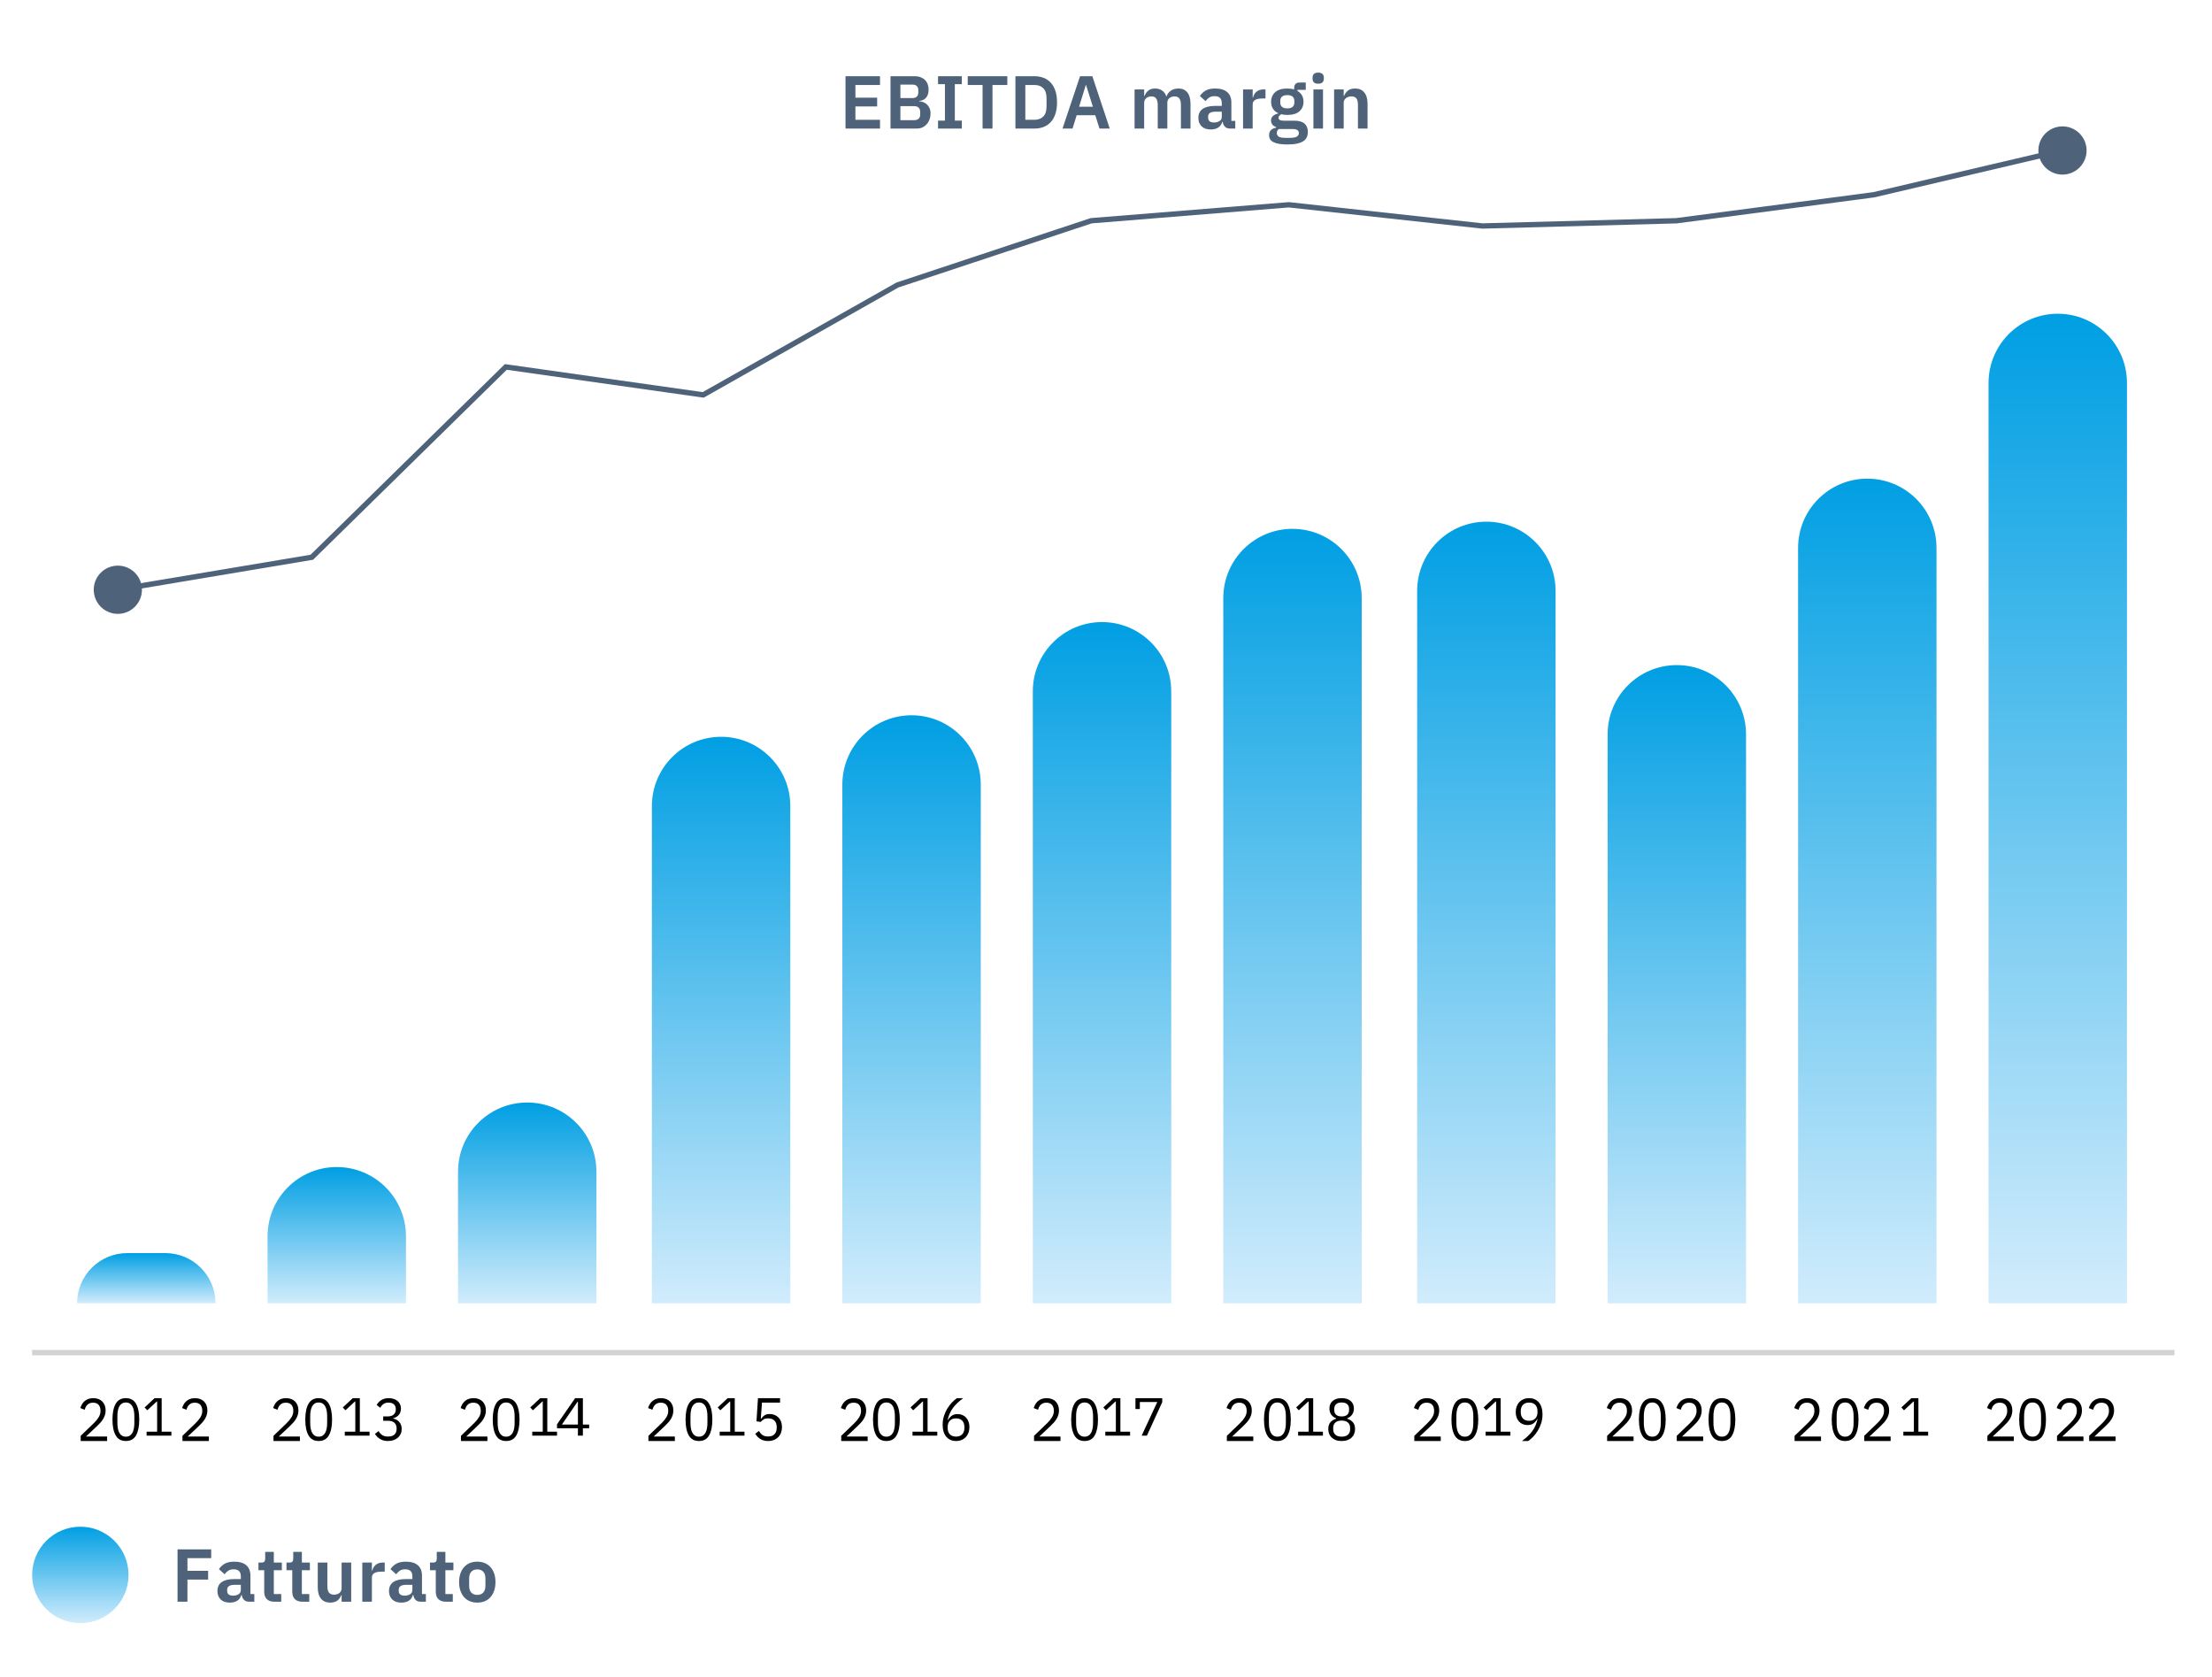 <?xml version="1.0" encoding="UTF-8"?>
<svg width="413px" height="313px" viewBox="0 0 413 313" version="1.1" xmlns="http://www.w3.org/2000/svg" xmlns:xlink="http://www.w3.org/1999/xlink">
    <title>hydraulic-valves-distributors-noval-it-TR</title>
    <defs>
        <linearGradient x1="50%" y1="0%" x2="50%" y2="100%" id="linearGradient-1">
            <stop stop-color="#009FE3" offset="0%"></stop>
            <stop stop-color="#D1ECFC" offset="100%"></stop>
        </linearGradient>
        <linearGradient x1="50%" y1="0%" x2="50%" y2="100%" id="linearGradient-2">
            <stop stop-color="#009FE3" offset="0%"></stop>
            <stop stop-color="#D1ECFC" offset="100%"></stop>
        </linearGradient>
        <linearGradient x1="50%" y1="0%" x2="50%" y2="100%" id="linearGradient-3">
            <stop stop-color="#009FE3" offset="0%"></stop>
            <stop stop-color="#D1ECFC" offset="100%"></stop>
        </linearGradient>
        <linearGradient x1="50%" y1="0%" x2="50%" y2="100%" id="linearGradient-4">
            <stop stop-color="#009FE3" offset="0%"></stop>
            <stop stop-color="#D1ECFC" offset="100%"></stop>
        </linearGradient>
        <linearGradient x1="50%" y1="0%" x2="50%" y2="100%" id="linearGradient-5">
            <stop stop-color="#009FE3" offset="0%"></stop>
            <stop stop-color="#D1ECFC" offset="100%"></stop>
        </linearGradient>
        <linearGradient x1="50%" y1="0%" x2="50%" y2="100%" id="linearGradient-6">
            <stop stop-color="#009FE3" offset="0%"></stop>
            <stop stop-color="#D1ECFC" offset="100%"></stop>
        </linearGradient>
        <linearGradient x1="50%" y1="0%" x2="50%" y2="100%" id="linearGradient-7">
            <stop stop-color="#009FE3" offset="0%"></stop>
            <stop stop-color="#D1ECFC" offset="100%"></stop>
        </linearGradient>
        <linearGradient x1="50%" y1="0%" x2="50%" y2="100%" id="linearGradient-8">
            <stop stop-color="#009FE3" offset="0%"></stop>
            <stop stop-color="#D1ECFC" offset="100%"></stop>
        </linearGradient>
        <linearGradient x1="50%" y1="0%" x2="50%" y2="100%" id="linearGradient-9">
            <stop stop-color="#009FE3" offset="0%"></stop>
            <stop stop-color="#D1ECFC" offset="100%"></stop>
        </linearGradient>
        <linearGradient x1="50%" y1="0%" x2="50%" y2="100%" id="linearGradient-10">
            <stop stop-color="#009FE3" offset="0%"></stop>
            <stop stop-color="#D1ECFC" offset="100%"></stop>
        </linearGradient>
        <linearGradient x1="50%" y1="0%" x2="50%" y2="100%" id="linearGradient-11">
            <stop stop-color="#009FE3" offset="0%"></stop>
            <stop stop-color="#D1ECFC" offset="100%"></stop>
        </linearGradient>
        <linearGradient x1="50%" y1="0%" x2="50%" y2="100%" id="linearGradient-12">
            <stop stop-color="#009FE3" offset="0%"></stop>
            <stop stop-color="#D1ECFC" offset="100%"></stop>
        </linearGradient>
    </defs>
    <g id="hydraulic-valves-distributors-noval-it-TR" stroke="none" stroke-width="1" fill="none" fill-rule="evenodd">
        <path d="M371.279,243.292 L397.124,243.292 L397.124,71.488 C397.124,64.352 391.338,58.566 384.202,58.566 C377.065,58.566 371.279,64.352 371.279,71.488 L371.279,243.292 L371.279,243.292 Z" id="Path" fill="url(#linearGradient-1)"></path>
        <path d="M335.718,243.292 L361.562,243.292 L361.562,102.276 C361.562,95.139 355.777,89.354 348.64,89.354 C341.503,89.354 335.718,95.139 335.718,102.276 L335.718,243.292 L335.718,243.292 Z" id="Path" fill="url(#linearGradient-2)"></path>
        <path d="M264.594,243.292 L290.439,243.292 L290.439,110.308 C290.439,103.171 284.653,97.385 277.516,97.385 C270.38,97.385 264.594,103.171 264.594,110.308 L264.594,243.292 L264.594,243.292 Z" id="Path" fill="url(#linearGradient-3)"></path>
        <path d="M300.156,243.292 L326.001,243.292 L326.001,137.08 C326.001,129.943 320.215,124.157 313.078,124.157 C305.941,124.157 300.156,129.943 300.156,137.08 L300.156,243.292 L300.156,243.292 Z" id="Path" fill="url(#linearGradient-4)"></path>
        <path d="M228.397,243.292 L254.242,243.292 L254.242,111.646 C254.242,104.509 248.456,98.724 241.32,98.724 C234.183,98.724 228.397,104.509 228.397,111.646 L228.397,243.292 L228.397,243.292 Z" id="Path" fill="url(#linearGradient-5)"></path>
        <path d="M192.836,243.292 L218.68,243.292 L218.68,129.048 C218.68,121.911 212.895,116.126 205.758,116.126 C198.621,116.126 192.836,121.911 192.836,129.048 L192.836,243.292 L192.836,243.292 Z" id="Path" fill="url(#linearGradient-6)"></path>
        <path d="M157.274,243.292 L183.119,243.292 L183.119,146.45 C183.119,139.313 177.333,133.527 170.196,133.527 C163.059,133.527 157.274,139.313 157.274,146.45 L157.274,243.292 L157.274,243.292 Z" id="Path" fill="url(#linearGradient-7)"></path>
        <path d="M121.712,243.292 L147.557,243.292 L147.557,150.466 C147.557,143.329 141.771,137.543 134.634,137.543 C127.498,137.543 121.712,143.329 121.712,150.466 L121.712,243.292 L121.712,243.292 Z" id="Path" fill="url(#linearGradient-8)"></path>
        <path d="M85.515,243.292 L111.36,243.292 L111.36,218.734 C111.36,211.597 105.575,205.812 98.438,205.812 C91.301,205.812 85.515,211.597 85.515,218.734 L85.515,243.292 L85.515,243.292 Z" id="Path" fill="url(#linearGradient-9)"></path>
        <path d="M49.954,243.292 L75.798,243.292 L75.798,230.781 C75.798,223.645 70.013,217.859 62.876,217.859 C55.739,217.859 49.954,223.645 49.954,230.781 L49.954,243.292 L49.954,243.292 Z" id="Path" fill="url(#linearGradient-10)"></path>
        <path d="M14.392,243.292 L40.237,243.292 C40.237,238.117 36.041,233.922 30.866,233.922 L23.762,233.922 C18.587,233.922 14.392,238.117 14.392,243.292 L14.392,243.292 L14.392,243.292 Z" id="Path" fill="url(#linearGradient-11)"></path>
        <g id="Group" transform="translate(22, 13.556)" fill="#4E637A" fill-rule="nonzero">
            <g id="Group-2">
                <path id="Stroke-1" d="M362.057,10.155 C364.476,9.587 366.898,11.088 367.466,13.508 C368.033,15.927 366.532,18.349 364.113,18.917 C361.857,19.446 359.601,18.178 358.845,16.044 L327.933,23.294 L291.035,28.15 L254.746,29.126 L218.619,25.169 L181.835,28.143 L145.757,40.104 L109.535,60.596 L109.387,60.68 L109.219,60.656 L72.617,55.471 L36.572,90.823 L36.459,90.933 L36.304,90.959 L4.494,96.291 C4.62,98.55 3.028,100.591 0.744,100.974 C-1.707,101.385 -4.027,99.731 -4.438,97.279 C-4.849,94.828 -3.195,92.508 -0.744,92.098 C1.541,91.715 3.711,93.125 4.328,95.303 L35.983,89.998 L72.093,54.584 L72.269,54.412 L72.513,54.446 L109.19,59.641 L145.353,39.194 L181.575,27.176 L181.692,27.152 L218.633,24.174 L254.786,28.129 L290.956,27.155 L327.753,22.311 L358.616,15.07 C358.344,12.823 359.802,10.684 362.057,10.155 Z"></path>
                <g id="EBITDA-margin" transform="translate(135.864, 0)">
                    <polygon id="Path" points="0 10.444 0 0.672 6.44 0.672 6.44 2.31 1.848 2.31 1.848 4.676 5.908 4.676 5.908 6.314 1.848 6.314 1.848 8.806 6.44 8.806 6.44 10.444"></polygon>
                    <path d="M8.4,0.672 L12.922,0.672 C13.323,0.672 13.685,0.733 14.007,0.854 C14.329,0.975 14.602,1.143 14.826,1.358 C15.05,1.573 15.22,1.836 15.337,2.149 C15.454,2.462 15.512,2.805 15.512,3.178 C15.512,3.551 15.463,3.866 15.365,4.123 C15.267,4.38 15.136,4.592 14.973,4.76 C14.81,4.928 14.623,5.054 14.413,5.138 C14.203,5.222 13.986,5.269 13.762,5.278 L13.762,5.362 C13.977,5.362 14.208,5.404 14.455,5.488 C14.702,5.572 14.931,5.705 15.141,5.887 C15.351,6.069 15.526,6.302 15.666,6.587 C15.806,6.872 15.876,7.224 15.876,7.644 C15.876,8.036 15.813,8.402 15.687,8.743 C15.561,9.084 15.386,9.38 15.162,9.632 C14.938,9.884 14.672,10.082 14.364,10.227 C14.056,10.372 13.72,10.444 13.356,10.444 L8.4,10.444 L8.4,0.672 Z M10.248,8.876 L12.824,8.876 C13.179,8.876 13.454,8.785 13.65,8.603 C13.846,8.421 13.944,8.157 13.944,7.812 L13.944,7.336 C13.944,6.991 13.846,6.725 13.65,6.538 C13.454,6.351 13.179,6.258 12.824,6.258 L10.248,6.258 L10.248,8.876 Z M10.248,4.746 L12.53,4.746 C12.866,4.746 13.127,4.655 13.314,4.473 C13.501,4.291 13.594,4.037 13.594,3.71 L13.594,3.276 C13.594,2.949 13.501,2.695 13.314,2.513 C13.127,2.331 12.866,2.24 12.53,2.24 L10.248,2.24 L10.248,4.746 Z" id="Shape"></path>
                    <polygon id="Path" points="17.276 10.444 17.276 8.96 18.564 8.96 18.564 2.156 17.276 2.156 17.276 0.672 21.714 0.672 21.714 2.156 20.412 2.156 20.412 8.96 21.714 8.96 21.714 10.444"></polygon>
                    <polygon id="Path" points="27.44 2.31 27.44 10.444 25.592 10.444 25.592 2.31 22.82 2.31 22.82 0.672 30.212 0.672 30.212 2.31"></polygon>
                    <path d="M31.724,0.672 L35.28,0.672 C35.915,0.672 36.491,0.775 37.009,0.98 C37.527,1.185 37.97,1.491 38.339,1.897 C38.708,2.303 38.992,2.812 39.193,3.423 C39.394,4.034 39.494,4.746 39.494,5.558 C39.494,6.37 39.394,7.082 39.193,7.693 C38.992,8.304 38.708,8.813 38.339,9.219 C37.97,9.625 37.527,9.931 37.009,10.136 C36.491,10.341 35.915,10.444 35.28,10.444 L31.724,10.444 L31.724,0.672 Z M35.28,8.806 C35.971,8.806 36.519,8.603 36.925,8.197 C37.331,7.791 37.534,7.168 37.534,6.328 L37.534,4.788 C37.534,3.948 37.331,3.325 36.925,2.919 C36.519,2.513 35.971,2.31 35.28,2.31 L33.572,2.31 L33.572,8.806 L35.28,8.806 Z" id="Shape"></path>
                    <path d="M47.418,10.444 L46.634,7.952 L43.162,7.952 L42.392,10.444 L40.516,10.444 L43.792,0.672 L46.088,0.672 L49.336,10.444 L47.418,10.444 Z M44.926,2.352 L44.856,2.352 L43.61,6.37 L46.186,6.37 L44.926,2.352 Z" id="Shape"></path>
                    <path d="M53.97,10.444 L53.97,3.136 L55.762,3.136 L55.762,4.354 L55.832,4.354 C55.972,3.971 56.196,3.645 56.504,3.374 C56.812,3.103 57.241,2.968 57.792,2.968 C58.296,2.968 58.73,3.089 59.094,3.332 C59.458,3.575 59.729,3.943 59.906,4.438 L59.934,4.438 C60.065,4.027 60.324,3.68 60.711,3.395 C61.098,3.11 61.586,2.968 62.174,2.968 C62.893,2.968 63.446,3.215 63.833,3.71 C64.22,4.205 64.414,4.909 64.414,5.824 L64.414,10.444 L62.622,10.444 L62.622,6.006 C62.622,4.961 62.23,4.438 61.446,4.438 C61.269,4.438 61.098,4.464 60.935,4.515 C60.772,4.566 60.627,4.641 60.501,4.739 C60.375,4.837 60.275,4.958 60.2,5.103 C60.125,5.248 60.088,5.418 60.088,5.614 L60.088,10.444 L58.296,10.444 L58.296,6.006 C58.296,4.961 57.904,4.438 57.12,4.438 C56.952,4.438 56.786,4.464 56.623,4.515 C56.46,4.566 56.315,4.641 56.189,4.739 C56.063,4.837 55.96,4.958 55.881,5.103 C55.802,5.248 55.762,5.418 55.762,5.614 L55.762,10.444 L53.97,10.444 Z" id="Path"></path>
                    <path d="M71.778,10.444 C71.386,10.444 71.076,10.33 70.847,10.101 C70.618,9.872 70.476,9.567 70.42,9.184 L70.336,9.184 C70.215,9.66 69.967,10.017 69.594,10.255 C69.221,10.493 68.759,10.612 68.208,10.612 C67.461,10.612 66.887,10.416 66.486,10.024 C66.085,9.632 65.884,9.109 65.884,8.456 C65.884,7.7 66.155,7.138 66.696,6.769 C67.237,6.4 68.007,6.216 69.006,6.216 L70.252,6.216 L70.252,5.684 C70.252,5.273 70.145,4.956 69.93,4.732 C69.715,4.508 69.37,4.396 68.894,4.396 C68.474,4.396 68.136,4.487 67.879,4.669 C67.622,4.851 67.405,5.068 67.228,5.32 L66.164,4.368 C66.435,3.948 66.794,3.61 67.242,3.353 C67.69,3.096 68.283,2.968 69.02,2.968 C70.009,2.968 70.761,3.192 71.274,3.64 C71.787,4.088 72.044,4.732 72.044,5.572 L72.044,9.016 L72.772,9.016 L72.772,10.444 L71.778,10.444 Z M68.81,9.31 C69.211,9.31 69.552,9.221 69.832,9.044 C70.112,8.867 70.252,8.605 70.252,8.26 L70.252,7.294 L69.104,7.294 C68.171,7.294 67.704,7.593 67.704,8.19 L67.704,8.428 C67.704,8.727 67.8,8.948 67.991,9.093 C68.182,9.238 68.455,9.31 68.81,9.31 Z" id="Shape"></path>
                    <path d="M74.228,10.444 L74.228,3.136 L76.02,3.136 L76.02,4.648 L76.09,4.648 C76.137,4.452 76.209,4.263 76.307,4.081 C76.405,3.899 76.533,3.738 76.692,3.598 C76.851,3.458 77.04,3.346 77.259,3.262 C77.478,3.178 77.733,3.136 78.022,3.136 L78.414,3.136 L78.414,4.83 L77.854,4.83 C77.247,4.83 76.79,4.919 76.482,5.096 C76.174,5.273 76.02,5.563 76.02,5.964 L76.02,10.444 L74.228,10.444 Z" id="Path"></path>
                    <path d="M86.324,11.06 C86.324,11.443 86.256,11.781 86.121,12.075 C85.986,12.369 85.764,12.614 85.456,12.81 C85.148,13.006 84.751,13.155 84.266,13.258 C83.781,13.361 83.188,13.412 82.488,13.412 C81.872,13.412 81.349,13.372 80.92,13.293 C80.491,13.214 80.138,13.102 79.863,12.957 C79.588,12.812 79.389,12.633 79.268,12.418 C79.147,12.203 79.086,11.961 79.086,11.69 C79.086,11.279 79.2,10.96 79.429,10.731 C79.658,10.502 79.977,10.355 80.388,10.29 L80.388,10.136 C80.089,10.061 79.858,9.914 79.695,9.695 C79.532,9.476 79.45,9.217 79.45,8.918 C79.45,8.731 79.487,8.566 79.562,8.421 C79.637,8.276 79.737,8.153 79.863,8.05 C79.989,7.947 80.131,7.861 80.29,7.791 C80.449,7.721 80.617,7.667 80.794,7.63 L80.794,7.574 C80.346,7.369 80.012,7.084 79.793,6.72 C79.574,6.356 79.464,5.931 79.464,5.446 C79.464,4.699 79.721,4.1 80.234,3.647 C80.747,3.194 81.499,2.968 82.488,2.968 C82.712,2.968 82.934,2.982 83.153,3.01 C83.372,3.038 83.575,3.085 83.762,3.15 L83.762,2.912 C83.762,2.203 84.107,1.848 84.798,1.848 L85.932,1.848 L85.932,3.22 L84.378,3.22 L84.378,3.416 C84.761,3.631 85.045,3.911 85.232,4.256 C85.419,4.601 85.512,4.998 85.512,5.446 C85.512,6.183 85.258,6.776 84.749,7.224 C84.24,7.672 83.487,7.896 82.488,7.896 C82.059,7.896 81.685,7.854 81.368,7.77 C81.228,7.835 81.107,7.922 81.004,8.029 C80.901,8.136 80.85,8.269 80.85,8.428 C80.85,8.792 81.167,8.974 81.802,8.974 L83.762,8.974 C84.658,8.974 85.309,9.158 85.715,9.527 C86.121,9.896 86.324,10.407 86.324,11.06 Z M84.644,11.27 C84.644,11.037 84.551,10.855 84.364,10.724 C84.177,10.593 83.855,10.528 83.398,10.528 L80.906,10.528 C80.654,10.715 80.528,10.967 80.528,11.284 C80.528,11.564 80.645,11.783 80.878,11.942 C81.111,12.101 81.508,12.18 82.068,12.18 L82.964,12.18 C83.552,12.18 83.979,12.105 84.245,11.956 C84.511,11.807 84.644,11.578 84.644,11.27 Z M82.488,6.678 C83.365,6.678 83.804,6.305 83.804,5.558 L83.804,5.32 C83.804,4.573 83.365,4.2 82.488,4.2 C81.611,4.2 81.172,4.573 81.172,5.32 L81.172,5.558 C81.172,6.305 81.611,6.678 82.488,6.678 Z" id="Shape"></path>
                    <path d="M88.256,2.072 C87.883,2.072 87.614,1.988 87.451,1.82 C87.288,1.652 87.206,1.437 87.206,1.176 L87.206,0.896 C87.206,0.635 87.288,0.42 87.451,0.252 C87.614,0.084 87.883,0 88.256,0 C88.62,0 88.886,0.084 89.054,0.252 C89.222,0.42 89.306,0.635 89.306,0.896 L89.306,1.176 C89.306,1.437 89.222,1.652 89.054,1.82 C88.886,1.988 88.62,2.072 88.256,2.072 Z M87.36,3.136 L89.152,3.136 L89.152,10.444 L87.36,10.444 L87.36,3.136 Z" id="Shape"></path>
                    <path d="M91.224,10.444 L91.224,3.136 L93.016,3.136 L93.016,4.354 L93.086,4.354 C93.235,3.962 93.471,3.633 93.793,3.367 C94.115,3.101 94.561,2.968 95.13,2.968 C95.886,2.968 96.465,3.215 96.866,3.71 C97.267,4.205 97.468,4.909 97.468,5.824 L97.468,10.444 L95.676,10.444 L95.676,6.006 C95.676,5.483 95.583,5.091 95.396,4.83 C95.209,4.569 94.901,4.438 94.472,4.438 C94.285,4.438 94.106,4.464 93.933,4.515 C93.76,4.566 93.606,4.641 93.471,4.739 C93.336,4.837 93.226,4.958 93.142,5.103 C93.058,5.248 93.016,5.418 93.016,5.614 L93.016,10.444 L91.224,10.444 Z" id="Path"></path>
                </g>
            </g>
        </g>
        <g id="2012" transform="translate(15, 261)" fill="#000000" fill-rule="nonzero">
            <path d="M5,8 L0.065,8 L0.065,7.031 L2.522,4.665 C2.874,4.327 3.168,3.968 3.405,3.589 C3.642,3.209 3.761,2.828 3.761,2.445 L3.761,2.31 C3.761,1.874 3.646,1.521 3.416,1.251 C3.186,0.98 2.838,0.845 2.371,0.845 C2.141,0.845 1.94,0.879 1.767,0.946 C1.595,1.014 1.446,1.108 1.32,1.228 C1.194,1.348 1.09,1.489 1.008,1.651 C0.925,1.812 0.858,1.987 0.808,2.175 L0,1.848 C0.072,1.615 0.171,1.388 0.296,1.166 C0.422,0.945 0.58,0.747 0.77,0.575 C0.961,0.402 1.191,0.263 1.46,0.158 C1.73,0.053 2.047,0 2.414,0 C2.78,0 3.107,0.056 3.394,0.169 C3.682,0.282 3.922,0.439 4.116,0.642 C4.31,0.845 4.459,1.085 4.564,1.363 C4.668,1.641 4.72,1.949 4.72,2.287 C4.72,2.595 4.679,2.881 4.596,3.144 C4.513,3.407 4.4,3.656 4.256,3.893 C4.113,4.13 3.939,4.361 3.734,4.586 C3.529,4.811 3.308,5.037 3.071,5.262 L1.045,7.166 L5,7.166 L5,8 Z" id="Path"></path>
            <path d="M8.5,8 C7.632,8 6.998,7.649 6.599,6.947 C6.2,6.246 6,5.263 6,4 C6,2.737 6.2,1.754 6.599,1.053 C6.998,0.351 7.632,0 8.5,0 C9.368,0 10.002,0.351 10.401,1.053 C10.8,1.754 11,2.737 11,4 C11,5.263 10.8,6.246 10.401,6.947 C10.002,7.649 9.368,8 8.5,8 Z M8.5,7.191 C8.785,7.191 9.028,7.128 9.229,7.003 C9.431,6.877 9.594,6.7 9.719,6.471 C9.844,6.242 9.936,5.972 9.995,5.662 C10.054,5.352 10.083,5.008 10.083,4.632 L10.083,3.368 C10.083,2.992 10.054,2.648 9.995,2.338 C9.936,2.028 9.844,1.758 9.719,1.529 C9.594,1.3 9.431,1.123 9.229,0.997 C9.028,0.872 8.785,0.809 8.5,0.809 C8.215,0.809 7.972,0.872 7.771,0.997 C7.569,1.123 7.406,1.3 7.281,1.529 C7.156,1.758 7.064,2.028 7.005,2.338 C6.946,2.648 6.917,2.992 6.917,3.368 L6.917,4.632 C6.917,5.008 6.946,5.352 7.005,5.662 C7.064,5.972 7.156,6.242 7.281,6.471 C7.406,6.7 7.569,6.877 7.771,7.003 C7.972,7.128 8.215,7.191 8.5,7.191 Z" id="Shape"></path>
            <polygon id="Path" points="12.373 7 12.373 6.258 14.339 6.258 14.339 0.622 14.268 0.622 12.494 2.266 12 1.735 13.865 0 15.185 0 15.185 6.258 17 6.258 17 7"></polygon>
            <path d="M24,8 L19.065,8 L19.065,7.031 L21.522,4.665 C21.874,4.327 22.168,3.968 22.405,3.589 C22.642,3.209 22.761,2.828 22.761,2.445 L22.761,2.31 C22.761,1.874 22.646,1.521 22.416,1.251 C22.186,0.98 21.838,0.845 21.371,0.845 C21.141,0.845 20.94,0.879 20.767,0.946 C20.595,1.014 20.446,1.108 20.32,1.228 C20.194,1.348 20.09,1.489 20.008,1.651 C19.925,1.812 19.858,1.987 19.808,2.175 L19,1.848 C19.072,1.615 19.171,1.388 19.296,1.166 C19.422,0.945 19.58,0.747 19.77,0.575 C19.961,0.402 20.191,0.263 20.46,0.158 C20.73,0.053 21.047,0 21.414,0 C21.78,0 22.107,0.056 22.394,0.169 C22.682,0.282 22.922,0.439 23.116,0.642 C23.31,0.845 23.459,1.085 23.564,1.363 C23.668,1.641 23.72,1.949 23.72,2.287 C23.72,2.595 23.679,2.881 23.596,3.144 C23.513,3.407 23.4,3.656 23.256,3.893 C23.113,4.13 22.939,4.361 22.734,4.586 C22.529,4.811 22.308,5.037 22.071,5.262 L20.045,7.166 L24,7.166 L24,8 Z" id="Path"></path>
        </g>
        <g id="2013" transform="translate(51, 261)" fill="#000000" fill-rule="nonzero">
            <path d="M5,8 L0.065,8 L0.065,7.031 L2.522,4.665 C2.874,4.327 3.168,3.968 3.405,3.589 C3.642,3.209 3.761,2.828 3.761,2.445 L3.761,2.31 C3.761,1.874 3.646,1.521 3.416,1.251 C3.186,0.98 2.838,0.845 2.371,0.845 C2.141,0.845 1.94,0.879 1.767,0.946 C1.595,1.014 1.446,1.108 1.32,1.228 C1.194,1.348 1.09,1.489 1.008,1.651 C0.925,1.812 0.858,1.987 0.808,2.175 L0,1.848 C0.072,1.615 0.171,1.388 0.296,1.166 C0.422,0.945 0.58,0.747 0.77,0.575 C0.961,0.402 1.191,0.263 1.46,0.158 C1.73,0.053 2.047,0 2.414,0 C2.78,0 3.107,0.056 3.394,0.169 C3.682,0.282 3.922,0.439 4.116,0.642 C4.31,0.845 4.459,1.085 4.564,1.363 C4.668,1.641 4.72,1.949 4.72,2.287 C4.72,2.595 4.679,2.881 4.596,3.144 C4.513,3.407 4.4,3.656 4.256,3.893 C4.113,4.13 3.939,4.361 3.734,4.586 C3.529,4.811 3.308,5.037 3.071,5.262 L1.045,7.166 L5,7.166 L5,8 Z" id="Path"></path>
            <path d="M8.5,8 C7.632,8 6.998,7.649 6.599,6.947 C6.2,6.246 6,5.263 6,4 C6,2.737 6.2,1.754 6.599,1.053 C6.998,0.351 7.632,0 8.5,0 C9.368,0 10.002,0.351 10.401,1.053 C10.8,1.754 11,2.737 11,4 C11,5.263 10.8,6.246 10.401,6.947 C10.002,7.649 9.368,8 8.5,8 Z M8.5,7.191 C8.785,7.191 9.028,7.128 9.229,7.003 C9.431,6.877 9.594,6.7 9.719,6.471 C9.844,6.242 9.936,5.972 9.995,5.662 C10.054,5.352 10.083,5.008 10.083,4.632 L10.083,3.368 C10.083,2.992 10.054,2.648 9.995,2.338 C9.936,2.028 9.844,1.758 9.719,1.529 C9.594,1.3 9.431,1.123 9.229,0.997 C9.028,0.872 8.785,0.809 8.5,0.809 C8.215,0.809 7.972,0.872 7.771,0.997 C7.569,1.123 7.406,1.3 7.281,1.529 C7.156,1.758 7.064,2.028 7.005,2.338 C6.946,2.648 6.917,2.992 6.917,3.368 L6.917,4.632 C6.917,5.008 6.946,5.352 7.005,5.662 C7.064,5.972 7.156,6.242 7.281,6.471 C7.406,6.7 7.569,6.877 7.771,7.003 C7.972,7.128 8.215,7.191 8.5,7.191 Z" id="Shape"></path>
            <polygon id="Path" points="13.373 7 13.373 6.258 15.339 6.258 15.339 0.622 15.268 0.622 13.494 2.266 13 1.735 14.865 0 16.185 0 16.185 6.258 18 6.258 18 7"></polygon>
            <path d="M21.365,3.413 C21.876,3.413 22.26,3.293 22.515,3.053 C22.771,2.813 22.898,2.504 22.898,2.127 L22.898,2.05 C22.898,1.644 22.774,1.339 22.526,1.136 C22.278,0.933 21.952,0.831 21.549,0.831 C21.16,0.831 20.843,0.918 20.598,1.091 C20.353,1.265 20.152,1.5 19.994,1.795 L19.324,1.263 C19.418,1.108 19.531,0.955 19.664,0.803 C19.797,0.652 19.954,0.517 20.134,0.399 C20.314,0.281 20.523,0.185 20.76,0.111 C20.998,0.037 21.268,0 21.57,0 C21.887,0 22.186,0.042 22.467,0.127 C22.747,0.212 22.99,0.338 23.195,0.504 C23.401,0.67 23.563,0.875 23.681,1.119 C23.8,1.363 23.86,1.64 23.86,1.95 C23.86,2.201 23.822,2.427 23.746,2.626 C23.671,2.825 23.568,2.999 23.438,3.147 C23.309,3.295 23.156,3.42 22.979,3.524 C22.803,3.627 22.614,3.705 22.413,3.756 L22.413,3.801 C22.614,3.845 22.81,3.917 23.001,4.017 C23.192,4.116 23.361,4.246 23.509,4.404 C23.656,4.563 23.775,4.755 23.865,4.981 C23.955,5.206 24,5.463 24,5.751 C24,6.083 23.939,6.388 23.816,6.665 C23.694,6.942 23.521,7.178 23.298,7.374 C23.075,7.57 22.805,7.723 22.488,7.834 C22.171,7.945 21.822,8 21.441,8 C21.117,8 20.829,7.963 20.577,7.889 C20.325,7.815 20.102,7.716 19.907,7.59 C19.713,7.464 19.542,7.324 19.394,7.169 C19.247,7.014 19.115,6.851 19,6.681 L19.68,6.15 C19.774,6.305 19.877,6.445 19.988,6.571 C20.1,6.696 20.224,6.803 20.361,6.892 C20.497,6.981 20.652,7.049 20.825,7.097 C20.998,7.145 21.199,7.169 21.43,7.169 C21.963,7.169 22.366,7.045 22.639,6.798 C22.913,6.55 23.05,6.198 23.05,5.74 L23.05,5.651 C23.05,5.193 22.913,4.84 22.639,4.593 C22.366,4.345 21.963,4.222 21.43,4.222 L20.544,4.222 L20.544,3.413 L21.365,3.413 Z" id="Path"></path>
        </g>
        <g id="2014" transform="translate(86, 261)" fill="#000000" fill-rule="nonzero">
            <path d="M5,8 L0.065,8 L0.065,7.031 L2.522,4.665 C2.874,4.327 3.168,3.968 3.405,3.589 C3.642,3.209 3.761,2.828 3.761,2.445 L3.761,2.31 C3.761,1.874 3.646,1.521 3.416,1.251 C3.186,0.98 2.838,0.845 2.371,0.845 C2.141,0.845 1.94,0.879 1.767,0.946 C1.595,1.014 1.446,1.108 1.32,1.228 C1.194,1.348 1.09,1.489 1.008,1.651 C0.925,1.812 0.858,1.987 0.808,2.175 L0,1.848 C0.072,1.615 0.171,1.388 0.296,1.166 C0.422,0.945 0.58,0.747 0.77,0.575 C0.961,0.402 1.191,0.263 1.46,0.158 C1.73,0.053 2.047,0 2.414,0 C2.78,0 3.107,0.056 3.394,0.169 C3.682,0.282 3.922,0.439 4.116,0.642 C4.31,0.845 4.459,1.085 4.564,1.363 C4.668,1.641 4.72,1.949 4.72,2.287 C4.72,2.595 4.679,2.881 4.596,3.144 C4.513,3.407 4.4,3.656 4.256,3.893 C4.113,4.13 3.939,4.361 3.734,4.586 C3.529,4.811 3.308,5.037 3.071,5.262 L1.045,7.166 L5,7.166 L5,8 Z" id="Path"></path>
            <path d="M8.5,8 C7.632,8 6.998,7.649 6.599,6.947 C6.2,6.246 6,5.263 6,4 C6,2.737 6.2,1.754 6.599,1.053 C6.998,0.351 7.632,0 8.5,0 C9.368,0 10.002,0.351 10.401,1.053 C10.8,1.754 11,2.737 11,4 C11,5.263 10.8,6.246 10.401,6.947 C10.002,7.649 9.368,8 8.5,8 Z M8.5,7.191 C8.785,7.191 9.028,7.128 9.229,7.003 C9.431,6.877 9.594,6.7 9.719,6.471 C9.844,6.242 9.936,5.972 9.995,5.662 C10.054,5.352 10.083,5.008 10.083,4.632 L10.083,3.368 C10.083,2.992 10.054,2.648 9.995,2.338 C9.936,2.028 9.844,1.758 9.719,1.529 C9.594,1.3 9.431,1.123 9.229,0.997 C9.028,0.872 8.785,0.809 8.5,0.809 C8.215,0.809 7.972,0.872 7.771,0.997 C7.569,1.123 7.406,1.3 7.281,1.529 C7.156,1.758 7.064,2.028 7.005,2.338 C6.946,2.648 6.917,2.992 6.917,3.368 L6.917,4.632 C6.917,5.008 6.946,5.352 7.005,5.662 C7.064,5.972 7.156,6.242 7.281,6.471 C7.406,6.7 7.569,6.877 7.771,7.003 C7.972,7.128 8.215,7.191 8.5,7.191 Z" id="Shape"></path>
            <polygon id="Path" points="13.373 7 13.373 6.258 15.339 6.258 15.339 0.622 15.268 0.622 13.494 2.266 13 1.735 14.865 0 16.185 0 16.185 6.258 18 6.258 18 7"></polygon>
            <path d="M21.903,7 L21.903,5.626 L18,5.626 L18,4.884 L21.382,0 L22.83,0 L22.83,4.924 L24,4.924 L24,5.626 L22.83,5.626 L22.83,7 L21.903,7 Z M18.915,4.924 L21.903,4.924 L21.903,0.652 L21.846,0.652 L18.915,4.924 Z" id="Shape"></path>
        </g>
        <g id="2015" transform="translate(121, 261)" fill="#000000" fill-rule="nonzero">
            <path d="M5,8 L0.065,8 L0.065,7.031 L2.522,4.665 C2.874,4.327 3.168,3.968 3.405,3.589 C3.642,3.209 3.761,2.828 3.761,2.445 L3.761,2.31 C3.761,1.874 3.646,1.521 3.416,1.251 C3.186,0.98 2.838,0.845 2.371,0.845 C2.141,0.845 1.94,0.879 1.767,0.946 C1.595,1.014 1.446,1.108 1.32,1.228 C1.194,1.348 1.09,1.489 1.008,1.651 C0.925,1.812 0.858,1.987 0.808,2.175 L0,1.848 C0.072,1.615 0.171,1.388 0.296,1.166 C0.422,0.945 0.58,0.747 0.77,0.575 C0.961,0.402 1.191,0.263 1.46,0.158 C1.73,0.053 2.047,0 2.414,0 C2.78,0 3.107,0.056 3.394,0.169 C3.682,0.282 3.922,0.439 4.116,0.642 C4.31,0.845 4.459,1.085 4.564,1.363 C4.668,1.641 4.72,1.949 4.72,2.287 C4.72,2.595 4.679,2.881 4.596,3.144 C4.513,3.407 4.4,3.656 4.256,3.893 C4.113,4.13 3.939,4.361 3.734,4.586 C3.529,4.811 3.308,5.037 3.071,5.262 L1.045,7.166 L5,7.166 L5,8 Z" id="Path"></path>
            <path d="M9.5,8 C8.632,8 7.998,7.649 7.599,6.947 C7.2,6.246 7,5.263 7,4 C7,2.737 7.2,1.754 7.599,1.053 C7.998,0.351 8.632,0 9.5,0 C10.368,0 11.002,0.351 11.401,1.053 C11.8,1.754 12,2.737 12,4 C12,5.263 11.8,6.246 11.401,6.947 C11.002,7.649 10.368,8 9.5,8 Z M9.5,7.191 C9.785,7.191 10.028,7.128 10.229,7.003 C10.431,6.877 10.594,6.7 10.719,6.471 C10.844,6.242 10.936,5.972 10.995,5.662 C11.054,5.352 11.083,5.008 11.083,4.632 L11.083,3.368 C11.083,2.992 11.054,2.648 10.995,2.338 C10.936,2.028 10.844,1.758 10.719,1.529 C10.594,1.3 10.431,1.123 10.229,0.997 C10.028,0.872 9.785,0.809 9.5,0.809 C9.215,0.809 8.972,0.872 8.771,0.997 C8.569,1.123 8.406,1.3 8.281,1.529 C8.156,1.758 8.064,2.028 8.005,2.338 C7.946,2.648 7.917,2.992 7.917,3.368 L7.917,4.632 C7.917,5.008 7.946,5.352 8.005,5.662 C8.064,5.972 8.156,6.242 8.281,6.471 C8.406,6.7 8.569,6.877 8.771,7.003 C8.972,7.128 9.215,7.191 9.5,7.191 Z" id="Shape"></path>
            <polygon id="Path" points="13.373 7 13.373 6.258 15.339 6.258 15.339 0.622 15.268 0.622 13.494 2.266 13 1.735 14.865 0 16.185 0 16.185 6.258 18 6.258 18 7"></polygon>
            <path d="M24.647,0.834 L21.269,0.834 L21.049,3.831 L21.126,3.831 C21.31,3.568 21.518,3.358 21.749,3.2 C21.981,3.042 22.299,2.963 22.704,2.963 C23.035,2.963 23.341,3.02 23.62,3.132 C23.9,3.245 24.143,3.405 24.349,3.611 C24.555,3.818 24.715,4.071 24.829,4.372 C24.943,4.672 25,5.014 25,5.397 C25,5.78 24.941,6.131 24.823,6.451 C24.706,6.77 24.535,7.044 24.31,7.273 C24.086,7.502 23.813,7.681 23.493,7.808 C23.173,7.936 22.811,8 22.406,8 C22.082,8 21.797,7.962 21.551,7.887 C21.304,7.812 21.085,7.711 20.894,7.583 C20.703,7.455 20.535,7.313 20.392,7.155 C20.248,6.997 20.118,6.832 20,6.659 L20.695,6.118 C20.791,6.276 20.892,6.419 20.999,6.546 C21.106,6.674 21.223,6.783 21.352,6.873 C21.481,6.963 21.63,7.033 21.799,7.082 C21.968,7.131 22.171,7.155 22.406,7.155 C22.936,7.155 23.337,7.012 23.609,6.727 C23.882,6.441 24.018,6.039 24.018,5.521 L24.018,5.408 C24.018,4.89 23.882,4.488 23.609,4.203 C23.337,3.917 22.936,3.775 22.406,3.775 C22.053,3.775 21.775,3.84 21.573,3.972 C21.37,4.103 21.188,4.259 21.026,4.439 L20.243,4.327 L20.519,0 L24.647,0 L24.647,0.834 Z" id="Path"></path>
        </g>
        <g id="2016" transform="translate(157, 261)" fill="#000000" fill-rule="nonzero">
            <path d="M5,8 L0.065,8 L0.065,7.031 L2.522,4.665 C2.874,4.327 3.168,3.968 3.405,3.589 C3.642,3.209 3.761,2.828 3.761,2.445 L3.761,2.31 C3.761,1.874 3.646,1.521 3.416,1.251 C3.186,0.98 2.838,0.845 2.371,0.845 C2.141,0.845 1.94,0.879 1.767,0.946 C1.595,1.014 1.446,1.108 1.32,1.228 C1.194,1.348 1.09,1.489 1.008,1.651 C0.925,1.812 0.858,1.987 0.808,2.175 L0,1.848 C0.072,1.615 0.171,1.388 0.296,1.166 C0.422,0.945 0.58,0.747 0.77,0.575 C0.961,0.402 1.191,0.263 1.46,0.158 C1.73,0.053 2.047,0 2.414,0 C2.78,0 3.107,0.056 3.394,0.169 C3.682,0.282 3.922,0.439 4.116,0.642 C4.31,0.845 4.459,1.085 4.564,1.363 C4.668,1.641 4.72,1.949 4.72,2.287 C4.72,2.595 4.679,2.881 4.596,3.144 C4.513,3.407 4.4,3.656 4.256,3.893 C4.113,4.13 3.939,4.361 3.734,4.586 C3.529,4.811 3.308,5.037 3.071,5.262 L1.045,7.166 L5,7.166 L5,8 Z" id="Path"></path>
            <path d="M8.5,8 C7.632,8 6.998,7.649 6.599,6.947 C6.2,6.246 6,5.263 6,4 C6,2.737 6.2,1.754 6.599,1.053 C6.998,0.351 7.632,0 8.5,0 C9.368,0 10.002,0.351 10.401,1.053 C10.8,1.754 11,2.737 11,4 C11,5.263 10.8,6.246 10.401,6.947 C10.002,7.649 9.368,8 8.5,8 Z M8.5,7.191 C8.785,7.191 9.028,7.128 9.229,7.003 C9.431,6.877 9.594,6.7 9.719,6.471 C9.844,6.242 9.936,5.972 9.995,5.662 C10.054,5.352 10.083,5.008 10.083,4.632 L10.083,3.368 C10.083,2.992 10.054,2.648 9.995,2.338 C9.936,2.028 9.844,1.758 9.719,1.529 C9.594,1.3 9.431,1.123 9.229,0.997 C9.028,0.872 8.785,0.809 8.5,0.809 C8.215,0.809 7.972,0.872 7.771,0.997 C7.569,1.123 7.406,1.3 7.281,1.529 C7.156,1.758 7.064,2.028 7.005,2.338 C6.946,2.648 6.917,2.992 6.917,3.368 L6.917,4.632 C6.917,5.008 6.946,5.352 7.005,5.662 C7.064,5.972 7.156,6.242 7.281,6.471 C7.406,6.7 7.569,6.877 7.771,7.003 C7.972,7.128 8.215,7.191 8.5,7.191 Z" id="Shape"></path>
            <polygon id="Path" points="13.373 7 13.373 6.258 15.339 6.258 15.339 0.622 15.268 0.622 13.494 2.266 13 1.735 14.865 0 16.185 0 16.185 6.258 18 6.258 18 7"></polygon>
            <path d="M21.511,8 C21.124,8 20.776,7.931 20.465,7.792 C20.153,7.653 19.889,7.454 19.671,7.194 C19.452,6.935 19.286,6.618 19.172,6.242 C19.057,5.867 19,5.446 19,4.98 C19,4.394 19.082,3.844 19.247,3.33 C19.411,2.815 19.624,2.346 19.885,1.921 C20.146,1.497 20.434,1.121 20.749,0.794 C21.064,0.468 21.371,0.203 21.672,0 L22.83,0 C22.43,0.308 22.072,0.608 21.758,0.901 C21.443,1.194 21.167,1.5 20.931,1.82 C20.695,2.139 20.495,2.481 20.33,2.845 C20.166,3.209 20.034,3.621 19.933,4.079 L19.987,4.101 C20.166,3.778 20.397,3.51 20.679,3.296 C20.962,3.082 21.332,2.975 21.79,2.975 C22.112,2.975 22.408,3.031 22.68,3.144 C22.952,3.256 23.185,3.418 23.378,3.628 C23.571,3.838 23.723,4.094 23.834,4.394 C23.945,4.695 24,5.029 24,5.397 C24,5.78 23.941,6.131 23.823,6.451 C23.705,6.77 23.537,7.044 23.319,7.273 C23.101,7.502 22.838,7.681 22.53,7.808 C22.222,7.936 21.883,8 21.511,8 Z M21.5,7.177 C21.994,7.177 22.378,7.035 22.653,6.749 C22.929,6.464 23.067,6.054 23.067,5.521 L23.067,5.431 C23.067,4.898 22.929,4.488 22.653,4.203 C22.378,3.917 21.994,3.775 21.5,3.775 C21.006,3.775 20.622,3.917 20.347,4.203 C20.071,4.488 19.933,4.898 19.933,5.431 L19.933,5.521 C19.933,6.054 20.071,6.464 20.347,6.749 C20.622,7.035 21.006,7.177 21.5,7.177 Z" id="Shape"></path>
        </g>
        <g id="2017" transform="translate(193, 261)" fill="#000000" fill-rule="nonzero">
            <path d="M5,8 L0.065,8 L0.065,7.031 L2.522,4.665 C2.874,4.327 3.168,3.968 3.405,3.589 C3.642,3.209 3.761,2.828 3.761,2.445 L3.761,2.31 C3.761,1.874 3.646,1.521 3.416,1.251 C3.186,0.98 2.838,0.845 2.371,0.845 C2.141,0.845 1.94,0.879 1.767,0.946 C1.595,1.014 1.446,1.108 1.32,1.228 C1.194,1.348 1.09,1.489 1.008,1.651 C0.925,1.812 0.858,1.987 0.808,2.175 L0,1.848 C0.072,1.615 0.171,1.388 0.296,1.166 C0.422,0.945 0.58,0.747 0.77,0.575 C0.961,0.402 1.191,0.263 1.46,0.158 C1.73,0.053 2.047,0 2.414,0 C2.78,0 3.107,0.056 3.394,0.169 C3.682,0.282 3.922,0.439 4.116,0.642 C4.31,0.845 4.459,1.085 4.564,1.363 C4.668,1.641 4.72,1.949 4.72,2.287 C4.72,2.595 4.679,2.881 4.596,3.144 C4.513,3.407 4.4,3.656 4.256,3.893 C4.113,4.13 3.939,4.361 3.734,4.586 C3.529,4.811 3.308,5.037 3.071,5.262 L1.045,7.166 L5,7.166 L5,8 Z" id="Path"></path>
            <path d="M9.5,8 C8.632,8 7.998,7.649 7.599,6.947 C7.2,6.246 7,5.263 7,4 C7,2.737 7.2,1.754 7.599,1.053 C7.998,0.351 8.632,0 9.5,0 C10.368,0 11.002,0.351 11.401,1.053 C11.8,1.754 12,2.737 12,4 C12,5.263 11.8,6.246 11.401,6.947 C11.002,7.649 10.368,8 9.5,8 Z M9.5,7.191 C9.785,7.191 10.028,7.128 10.229,7.003 C10.431,6.877 10.594,6.7 10.719,6.471 C10.844,6.242 10.936,5.972 10.995,5.662 C11.054,5.352 11.083,5.008 11.083,4.632 L11.083,3.368 C11.083,2.992 11.054,2.648 10.995,2.338 C10.936,2.028 10.844,1.758 10.719,1.529 C10.594,1.3 10.431,1.123 10.229,0.997 C10.028,0.872 9.785,0.809 9.5,0.809 C9.215,0.809 8.972,0.872 8.771,0.997 C8.569,1.123 8.406,1.3 8.281,1.529 C8.156,1.758 8.064,2.028 8.005,2.338 C7.946,2.648 7.917,2.992 7.917,3.368 L7.917,4.632 C7.917,5.008 7.946,5.352 8.005,5.662 C8.064,5.972 8.156,6.242 8.281,6.471 C8.406,6.7 8.569,6.877 8.771,7.003 C8.972,7.128 9.215,7.191 9.5,7.191 Z" id="Shape"></path>
            <polygon id="Path" points="13.373 7 13.373 6.258 15.339 6.258 15.339 0.622 15.268 0.622 13.494 2.266 13 1.735 14.865 0 16.185 0 16.185 6.258 18 6.258 18 7"></polygon>
            <polygon id="Path" points="20.157 7 23.072 0.722 19.819 0.722 19.819 2.026 19 2.026 19 0 24 0 24 0.742 21.14 7"></polygon>
        </g>
        <g id="2018" transform="translate(229, 261)" fill="#000000" fill-rule="nonzero">
            <path d="M5,8 L0.065,8 L0.065,7.031 L2.522,4.665 C2.874,4.327 3.168,3.968 3.405,3.589 C3.642,3.209 3.761,2.828 3.761,2.445 L3.761,2.31 C3.761,1.874 3.646,1.521 3.416,1.251 C3.186,0.98 2.838,0.845 2.371,0.845 C2.141,0.845 1.94,0.879 1.767,0.946 C1.595,1.014 1.446,1.108 1.32,1.228 C1.194,1.348 1.09,1.489 1.008,1.651 C0.925,1.812 0.858,1.987 0.808,2.175 L0,1.848 C0.072,1.615 0.171,1.388 0.296,1.166 C0.422,0.945 0.58,0.747 0.77,0.575 C0.961,0.402 1.191,0.263 1.46,0.158 C1.73,0.053 2.047,0 2.414,0 C2.78,0 3.107,0.056 3.394,0.169 C3.682,0.282 3.922,0.439 4.116,0.642 C4.31,0.845 4.459,1.085 4.564,1.363 C4.668,1.641 4.72,1.949 4.72,2.287 C4.72,2.595 4.679,2.881 4.596,3.144 C4.513,3.407 4.4,3.656 4.256,3.893 C4.113,4.13 3.939,4.361 3.734,4.586 C3.529,4.811 3.308,5.037 3.071,5.262 L1.045,7.166 L5,7.166 L5,8 Z" id="Path"></path>
            <path d="M9.5,8 C8.632,8 7.998,7.649 7.599,6.947 C7.2,6.246 7,5.263 7,4 C7,2.737 7.2,1.754 7.599,1.053 C7.998,0.351 8.632,0 9.5,0 C10.368,0 11.002,0.351 11.401,1.053 C11.8,1.754 12,2.737 12,4 C12,5.263 11.8,6.246 11.401,6.947 C11.002,7.649 10.368,8 9.5,8 Z M9.5,7.191 C9.785,7.191 10.028,7.128 10.229,7.003 C10.431,6.877 10.594,6.7 10.719,6.471 C10.844,6.242 10.936,5.972 10.995,5.662 C11.054,5.352 11.083,5.008 11.083,4.632 L11.083,3.368 C11.083,2.992 11.054,2.648 10.995,2.338 C10.936,2.028 10.844,1.758 10.719,1.529 C10.594,1.3 10.431,1.123 10.229,0.997 C10.028,0.872 9.785,0.809 9.5,0.809 C9.215,0.809 8.972,0.872 8.771,0.997 C8.569,1.123 8.406,1.3 8.281,1.529 C8.156,1.758 8.064,2.028 8.005,2.338 C7.946,2.648 7.917,2.992 7.917,3.368 L7.917,4.632 C7.917,5.008 7.946,5.352 8.005,5.662 C8.064,5.972 8.156,6.242 8.281,6.471 C8.406,6.7 8.569,6.877 8.771,7.003 C8.972,7.128 9.215,7.191 9.5,7.191 Z" id="Shape"></path>
            <polygon id="Path" points="13.373 7 13.373 6.258 15.339 6.258 15.339 0.622 15.268 0.622 13.494 2.266 13 1.735 14.865 0 16.185 0 16.185 6.258 18 6.258 18 7"></polygon>
            <path d="M21.5,8 C21.087,8 20.725,7.943 20.415,7.828 C20.105,7.714 19.845,7.557 19.635,7.357 C19.425,7.158 19.267,6.922 19.16,6.648 C19.053,6.375 19,6.079 19,5.762 C19,5.23 19.134,4.809 19.403,4.499 C19.671,4.188 20.023,3.97 20.457,3.845 L20.457,3.756 C20.078,3.616 19.777,3.389 19.553,3.075 C19.329,2.761 19.217,2.382 19.217,1.939 C19.217,1.348 19.417,0.877 19.816,0.526 C20.216,0.175 20.777,0 21.5,0 C22.223,0 22.784,0.175 23.184,0.526 C23.583,0.877 23.783,1.348 23.783,1.939 C23.783,2.382 23.671,2.761 23.447,3.075 C23.223,3.389 22.922,3.616 22.543,3.756 L22.543,3.845 C22.977,3.97 23.329,4.188 23.597,4.499 C23.866,4.809 24,5.23 24,5.762 C24,6.079 23.947,6.375 23.84,6.648 C23.733,6.922 23.575,7.158 23.365,7.357 C23.155,7.557 22.895,7.714 22.585,7.828 C22.275,7.943 21.913,8 21.5,8 Z M21.5,7.191 C22.003,7.191 22.392,7.071 22.667,6.831 C22.943,6.591 23.081,6.249 23.081,5.806 L23.081,5.573 C23.081,5.13 22.943,4.789 22.667,4.548 C22.392,4.308 22.003,4.188 21.5,4.188 C20.997,4.188 20.608,4.308 20.333,4.548 C20.057,4.789 19.919,5.13 19.919,5.573 L19.919,5.806 C19.919,6.249 20.057,6.591 20.333,6.831 C20.608,7.071 20.997,7.191 21.5,7.191 Z M21.5,3.413 C21.955,3.413 22.299,3.309 22.533,3.102 C22.767,2.896 22.884,2.593 22.884,2.194 L22.884,2.028 C22.884,1.629 22.767,1.326 22.533,1.119 C22.299,0.912 21.955,0.809 21.5,0.809 C21.045,0.809 20.701,0.912 20.467,1.119 C20.233,1.326 20.116,1.629 20.116,2.028 L20.116,2.194 C20.116,2.593 20.233,2.896 20.467,3.102 C20.701,3.309 21.045,3.413 21.5,3.413 Z" id="Shape"></path>
        </g>
        <g id="2019" transform="translate(264, 261)" fill="#000000" fill-rule="nonzero">
            <path d="M5,8 L0.065,8 L0.065,7.031 L2.522,4.665 C2.874,4.327 3.168,3.968 3.405,3.589 C3.642,3.209 3.761,2.828 3.761,2.445 L3.761,2.31 C3.761,1.874 3.646,1.521 3.416,1.251 C3.186,0.98 2.838,0.845 2.371,0.845 C2.141,0.845 1.94,0.879 1.767,0.946 C1.595,1.014 1.446,1.108 1.32,1.228 C1.194,1.348 1.09,1.489 1.008,1.651 C0.925,1.812 0.858,1.987 0.808,2.175 L0,1.848 C0.072,1.615 0.171,1.388 0.296,1.166 C0.422,0.945 0.58,0.747 0.77,0.575 C0.961,0.402 1.191,0.263 1.46,0.158 C1.73,0.053 2.047,0 2.414,0 C2.78,0 3.107,0.056 3.394,0.169 C3.682,0.282 3.922,0.439 4.116,0.642 C4.31,0.845 4.459,1.085 4.564,1.363 C4.668,1.641 4.72,1.949 4.72,2.287 C4.72,2.595 4.679,2.881 4.596,3.144 C4.513,3.407 4.4,3.656 4.256,3.893 C4.113,4.13 3.939,4.361 3.734,4.586 C3.529,4.811 3.308,5.037 3.071,5.262 L1.045,7.166 L5,7.166 L5,8 Z" id="Path"></path>
            <path d="M9.5,8 C8.632,8 7.998,7.649 7.599,6.947 C7.2,6.246 7,5.263 7,4 C7,2.737 7.2,1.754 7.599,1.053 C7.998,0.351 8.632,0 9.5,0 C10.368,0 11.002,0.351 11.401,1.053 C11.8,1.754 12,2.737 12,4 C12,5.263 11.8,6.246 11.401,6.947 C11.002,7.649 10.368,8 9.5,8 Z M9.5,7.191 C9.785,7.191 10.028,7.128 10.229,7.003 C10.431,6.877 10.594,6.7 10.719,6.471 C10.844,6.242 10.936,5.972 10.995,5.662 C11.054,5.352 11.083,5.008 11.083,4.632 L11.083,3.368 C11.083,2.992 11.054,2.648 10.995,2.338 C10.936,2.028 10.844,1.758 10.719,1.529 C10.594,1.3 10.431,1.123 10.229,0.997 C10.028,0.872 9.785,0.809 9.5,0.809 C9.215,0.809 8.972,0.872 8.771,0.997 C8.569,1.123 8.406,1.3 8.281,1.529 C8.156,1.758 8.064,2.028 8.005,2.338 C7.946,2.648 7.917,2.992 7.917,3.368 L7.917,4.632 C7.917,5.008 7.946,5.352 8.005,5.662 C8.064,5.972 8.156,6.242 8.281,6.471 C8.406,6.7 8.569,6.877 8.771,7.003 C8.972,7.128 9.215,7.191 9.5,7.191 Z" id="Shape"></path>
            <polygon id="Path" points="13.373 7 13.373 6.258 15.339 6.258 15.339 0.622 15.268 0.622 13.494 2.266 13 1.735 14.865 0 16.185 0 16.185 6.258 18 6.258 18 7"></polygon>
            <path d="M24,3.02 C24,3.606 23.918,4.156 23.753,4.67 C23.589,5.185 23.376,5.654 23.115,6.079 C22.854,6.503 22.566,6.879 22.251,7.206 C21.936,7.532 21.629,7.797 21.328,8 L20.17,8 C20.57,7.692 20.928,7.392 21.242,7.099 C21.557,6.806 21.833,6.5 22.069,6.18 C22.305,5.861 22.505,5.519 22.67,5.155 C22.834,4.791 22.966,4.379 23.067,3.921 L23.013,3.899 C22.834,4.222 22.603,4.49 22.321,4.704 C22.038,4.918 21.668,5.025 21.21,5.025 C20.888,5.025 20.592,4.969 20.32,4.856 C20.048,4.744 19.815,4.582 19.622,4.372 C19.429,4.162 19.277,3.908 19.166,3.611 C19.055,3.315 19,2.978 19,2.603 C19,2.22 19.059,1.869 19.177,1.549 C19.295,1.23 19.463,0.956 19.681,0.727 C19.899,0.498 20.161,0.319 20.465,0.192 C20.769,0.064 21.11,0 21.489,0 C21.876,0 22.224,0.069 22.535,0.208 C22.847,0.347 23.111,0.546 23.329,0.806 C23.548,1.065 23.714,1.382 23.828,1.758 C23.943,2.133 24,2.554 24,3.02 Z M21.5,4.225 C21.994,4.225 22.378,4.083 22.653,3.797 C22.929,3.512 23.067,3.102 23.067,2.569 L23.067,2.479 C23.067,1.946 22.929,1.536 22.653,1.251 C22.378,0.965 21.994,0.823 21.5,0.823 C21.006,0.823 20.622,0.965 20.347,1.251 C20.071,1.536 19.933,1.946 19.933,2.479 L19.933,2.569 C19.933,3.102 20.071,3.512 20.347,3.797 C20.622,4.083 21.006,4.225 21.5,4.225 Z" id="Shape"></path>
        </g>
        <g id="2020" transform="translate(300, 261)" fill="#000000" fill-rule="nonzero">
            <path d="M5,8 L0.065,8 L0.065,7.031 L2.522,4.665 C2.874,4.327 3.168,3.968 3.405,3.589 C3.642,3.209 3.761,2.828 3.761,2.445 L3.761,2.31 C3.761,1.874 3.646,1.521 3.416,1.251 C3.186,0.98 2.838,0.845 2.371,0.845 C2.141,0.845 1.94,0.879 1.767,0.946 C1.595,1.014 1.446,1.108 1.32,1.228 C1.194,1.348 1.09,1.489 1.008,1.651 C0.925,1.812 0.858,1.987 0.808,2.175 L0,1.848 C0.072,1.615 0.171,1.388 0.296,1.166 C0.422,0.945 0.58,0.747 0.77,0.575 C0.961,0.402 1.191,0.263 1.46,0.158 C1.73,0.053 2.047,0 2.414,0 C2.78,0 3.107,0.056 3.394,0.169 C3.682,0.282 3.922,0.439 4.116,0.642 C4.31,0.845 4.459,1.085 4.564,1.363 C4.668,1.641 4.72,1.949 4.72,2.287 C4.72,2.595 4.679,2.881 4.596,3.144 C4.513,3.407 4.4,3.656 4.256,3.893 C4.113,4.13 3.939,4.361 3.734,4.586 C3.529,4.811 3.308,5.037 3.071,5.262 L1.045,7.166 L5,7.166 L5,8 Z" id="Path"></path>
            <path d="M8.5,8 C7.632,8 6.998,7.649 6.599,6.947 C6.2,6.246 6,5.263 6,4 C6,2.737 6.2,1.754 6.599,1.053 C6.998,0.351 7.632,0 8.5,0 C9.368,0 10.002,0.351 10.401,1.053 C10.8,1.754 11,2.737 11,4 C11,5.263 10.8,6.246 10.401,6.947 C10.002,7.649 9.368,8 8.5,8 Z M8.5,7.191 C8.785,7.191 9.028,7.128 9.229,7.003 C9.431,6.877 9.594,6.7 9.719,6.471 C9.844,6.242 9.936,5.972 9.995,5.662 C10.054,5.352 10.083,5.008 10.083,4.632 L10.083,3.368 C10.083,2.992 10.054,2.648 9.995,2.338 C9.936,2.028 9.844,1.758 9.719,1.529 C9.594,1.3 9.431,1.123 9.229,0.997 C9.028,0.872 8.785,0.809 8.5,0.809 C8.215,0.809 7.972,0.872 7.771,0.997 C7.569,1.123 7.406,1.3 7.281,1.529 C7.156,1.758 7.064,2.028 7.005,2.338 C6.946,2.648 6.917,2.992 6.917,3.368 L6.917,4.632 C6.917,5.008 6.946,5.352 7.005,5.662 C7.064,5.972 7.156,6.242 7.281,6.471 C7.406,6.7 7.569,6.877 7.771,7.003 C7.972,7.128 8.215,7.191 8.5,7.191 Z" id="Shape"></path>
            <path d="M18,8 L13.065,8 L13.065,7.031 L15.522,4.665 C15.874,4.327 16.168,3.968 16.405,3.589 C16.642,3.209 16.761,2.828 16.761,2.445 L16.761,2.31 C16.761,1.874 16.646,1.521 16.416,1.251 C16.186,0.98 15.838,0.845 15.371,0.845 C15.141,0.845 14.94,0.879 14.767,0.946 C14.595,1.014 14.446,1.108 14.32,1.228 C14.194,1.348 14.09,1.489 14.008,1.651 C13.925,1.812 13.858,1.987 13.808,2.175 L13,1.848 C13.072,1.615 13.171,1.388 13.296,1.166 C13.422,0.945 13.58,0.747 13.77,0.575 C13.961,0.402 14.191,0.263 14.46,0.158 C14.73,0.053 15.047,0 15.414,0 C15.78,0 16.107,0.056 16.394,0.169 C16.682,0.282 16.922,0.439 17.116,0.642 C17.31,0.845 17.459,1.085 17.564,1.363 C17.668,1.641 17.72,1.949 17.72,2.287 C17.72,2.595 17.679,2.881 17.596,3.144 C17.513,3.407 17.4,3.656 17.256,3.893 C17.113,4.13 16.939,4.361 16.734,4.586 C16.529,4.811 16.308,5.037 16.071,5.262 L14.045,7.166 L18,7.166 L18,8 Z" id="Path"></path>
            <path d="M21.5,8 C20.632,8 19.998,7.649 19.599,6.947 C19.2,6.246 19,5.263 19,4 C19,2.737 19.2,1.754 19.599,1.053 C19.998,0.351 20.632,0 21.5,0 C22.368,0 23.002,0.351 23.401,1.053 C23.8,1.754 24,2.737 24,4 C24,5.263 23.8,6.246 23.401,6.947 C23.002,7.649 22.368,8 21.5,8 Z M21.5,7.191 C21.785,7.191 22.028,7.128 22.229,7.003 C22.431,6.877 22.594,6.7 22.719,6.471 C22.844,6.242 22.936,5.972 22.995,5.662 C23.054,5.352 23.083,5.008 23.083,4.632 L23.083,3.368 C23.083,2.992 23.054,2.648 22.995,2.338 C22.936,2.028 22.844,1.758 22.719,1.529 C22.594,1.3 22.431,1.123 22.229,0.997 C22.028,0.872 21.785,0.809 21.5,0.809 C21.215,0.809 20.972,0.872 20.771,0.997 C20.569,1.123 20.406,1.3 20.281,1.529 C20.156,1.758 20.064,2.028 20.005,2.338 C19.946,2.648 19.917,2.992 19.917,3.368 L19.917,4.632 C19.917,5.008 19.946,5.352 20.005,5.662 C20.064,5.972 20.156,6.242 20.281,6.471 C20.406,6.7 20.569,6.877 20.771,7.003 C20.972,7.128 21.215,7.191 21.5,7.191 Z" id="Shape"></path>
        </g>
        <g id="2021" transform="translate(335, 261)" fill="#000000" fill-rule="nonzero">
            <path d="M5,8 L0.065,8 L0.065,7.031 L2.522,4.665 C2.874,4.327 3.168,3.968 3.405,3.589 C3.642,3.209 3.761,2.828 3.761,2.445 L3.761,2.31 C3.761,1.874 3.646,1.521 3.416,1.251 C3.186,0.98 2.838,0.845 2.371,0.845 C2.141,0.845 1.94,0.879 1.767,0.946 C1.595,1.014 1.446,1.108 1.32,1.228 C1.194,1.348 1.09,1.489 1.008,1.651 C0.925,1.812 0.858,1.987 0.808,2.175 L0,1.848 C0.072,1.615 0.171,1.388 0.296,1.166 C0.422,0.945 0.58,0.747 0.77,0.575 C0.961,0.402 1.191,0.263 1.46,0.158 C1.73,0.053 2.047,0 2.414,0 C2.78,0 3.107,0.056 3.394,0.169 C3.682,0.282 3.922,0.439 4.116,0.642 C4.31,0.845 4.459,1.085 4.564,1.363 C4.668,1.641 4.72,1.949 4.72,2.287 C4.72,2.595 4.679,2.881 4.596,3.144 C4.513,3.407 4.4,3.656 4.256,3.893 C4.113,4.13 3.939,4.361 3.734,4.586 C3.529,4.811 3.308,5.037 3.071,5.262 L1.045,7.166 L5,7.166 L5,8 Z" id="Path"></path>
            <path d="M9.5,8 C8.632,8 7.998,7.649 7.599,6.947 C7.2,6.246 7,5.263 7,4 C7,2.737 7.2,1.754 7.599,1.053 C7.998,0.351 8.632,0 9.5,0 C10.368,0 11.002,0.351 11.401,1.053 C11.8,1.754 12,2.737 12,4 C12,5.263 11.8,6.246 11.401,6.947 C11.002,7.649 10.368,8 9.5,8 Z M9.5,7.191 C9.785,7.191 10.028,7.128 10.229,7.003 C10.431,6.877 10.594,6.7 10.719,6.471 C10.844,6.242 10.936,5.972 10.995,5.662 C11.054,5.352 11.083,5.008 11.083,4.632 L11.083,3.368 C11.083,2.992 11.054,2.648 10.995,2.338 C10.936,2.028 10.844,1.758 10.719,1.529 C10.594,1.3 10.431,1.123 10.229,0.997 C10.028,0.872 9.785,0.809 9.5,0.809 C9.215,0.809 8.972,0.872 8.771,0.997 C8.569,1.123 8.406,1.3 8.281,1.529 C8.156,1.758 8.064,2.028 8.005,2.338 C7.946,2.648 7.917,2.992 7.917,3.368 L7.917,4.632 C7.917,5.008 7.946,5.352 8.005,5.662 C8.064,5.972 8.156,6.242 8.281,6.471 C8.406,6.7 8.569,6.877 8.771,7.003 C8.972,7.128 9.215,7.191 9.5,7.191 Z" id="Shape"></path>
            <path d="M18,8 L13.065,8 L13.065,7.031 L15.522,4.665 C15.874,4.327 16.168,3.968 16.405,3.589 C16.642,3.209 16.761,2.828 16.761,2.445 L16.761,2.31 C16.761,1.874 16.646,1.521 16.416,1.251 C16.186,0.98 15.838,0.845 15.371,0.845 C15.141,0.845 14.94,0.879 14.767,0.946 C14.595,1.014 14.446,1.108 14.32,1.228 C14.194,1.348 14.09,1.489 14.008,1.651 C13.925,1.812 13.858,1.987 13.808,2.175 L13,1.848 C13.072,1.615 13.171,1.388 13.296,1.166 C13.422,0.945 13.58,0.747 13.77,0.575 C13.961,0.402 14.191,0.263 14.46,0.158 C14.73,0.053 15.047,0 15.414,0 C15.78,0 16.107,0.056 16.394,0.169 C16.682,0.282 16.922,0.439 17.116,0.642 C17.31,0.845 17.459,1.085 17.564,1.363 C17.668,1.641 17.72,1.949 17.72,2.287 C17.72,2.595 17.679,2.881 17.596,3.144 C17.513,3.407 17.4,3.656 17.256,3.893 C17.113,4.13 16.939,4.361 16.734,4.586 C16.529,4.811 16.308,5.037 16.071,5.262 L14.045,7.166 L18,7.166 L18,8 Z" id="Path"></path>
            <polygon id="Path" points="20.373 7 20.373 6.258 22.339 6.258 22.339 0.622 22.268 0.622 20.494 2.266 20 1.735 21.865 0 23.185 0 23.185 6.258 25 6.258 25 7"></polygon>
        </g>
        <g id="2022" transform="translate(371, 261)" fill="#000000" fill-rule="nonzero">
            <path d="M5,8 L0.065,8 L0.065,7.031 L2.522,4.665 C2.874,4.327 3.168,3.968 3.405,3.589 C3.642,3.209 3.761,2.828 3.761,2.445 L3.761,2.31 C3.761,1.874 3.646,1.521 3.416,1.251 C3.186,0.98 2.838,0.845 2.371,0.845 C2.141,0.845 1.94,0.879 1.767,0.946 C1.595,1.014 1.446,1.108 1.32,1.228 C1.194,1.348 1.09,1.489 1.008,1.651 C0.925,1.812 0.858,1.987 0.808,2.175 L0,1.848 C0.072,1.615 0.171,1.388 0.296,1.166 C0.422,0.945 0.58,0.747 0.77,0.575 C0.961,0.402 1.191,0.263 1.46,0.158 C1.73,0.053 2.047,0 2.414,0 C2.78,0 3.107,0.056 3.394,0.169 C3.682,0.282 3.922,0.439 4.116,0.642 C4.31,0.845 4.459,1.085 4.564,1.363 C4.668,1.641 4.72,1.949 4.72,2.287 C4.72,2.595 4.679,2.881 4.596,3.144 C4.513,3.407 4.4,3.656 4.256,3.893 C4.113,4.13 3.939,4.361 3.734,4.586 C3.529,4.811 3.308,5.037 3.071,5.262 L1.045,7.166 L5,7.166 L5,8 Z" id="Path"></path>
            <path d="M8.5,8 C7.632,8 6.998,7.649 6.599,6.947 C6.2,6.246 6,5.263 6,4 C6,2.737 6.2,1.754 6.599,1.053 C6.998,0.351 7.632,0 8.5,0 C9.368,0 10.002,0.351 10.401,1.053 C10.8,1.754 11,2.737 11,4 C11,5.263 10.8,6.246 10.401,6.947 C10.002,7.649 9.368,8 8.5,8 Z M8.5,7.191 C8.785,7.191 9.028,7.128 9.229,7.003 C9.431,6.877 9.594,6.7 9.719,6.471 C9.844,6.242 9.936,5.972 9.995,5.662 C10.054,5.352 10.083,5.008 10.083,4.632 L10.083,3.368 C10.083,2.992 10.054,2.648 9.995,2.338 C9.936,2.028 9.844,1.758 9.719,1.529 C9.594,1.3 9.431,1.123 9.229,0.997 C9.028,0.872 8.785,0.809 8.5,0.809 C8.215,0.809 7.972,0.872 7.771,0.997 C7.569,1.123 7.406,1.3 7.281,1.529 C7.156,1.758 7.064,2.028 7.005,2.338 C6.946,2.648 6.917,2.992 6.917,3.368 L6.917,4.632 C6.917,5.008 6.946,5.352 7.005,5.662 C7.064,5.972 7.156,6.242 7.281,6.471 C7.406,6.7 7.569,6.877 7.771,7.003 C7.972,7.128 8.215,7.191 8.5,7.191 Z" id="Shape"></path>
            <path d="M18,8 L13.065,8 L13.065,7.031 L15.522,4.665 C15.874,4.327 16.168,3.968 16.405,3.589 C16.642,3.209 16.761,2.828 16.761,2.445 L16.761,2.31 C16.761,1.874 16.646,1.521 16.416,1.251 C16.186,0.98 15.838,0.845 15.371,0.845 C15.141,0.845 14.94,0.879 14.767,0.946 C14.595,1.014 14.446,1.108 14.32,1.228 C14.194,1.348 14.09,1.489 14.008,1.651 C13.925,1.812 13.858,1.987 13.808,2.175 L13,1.848 C13.072,1.615 13.171,1.388 13.296,1.166 C13.422,0.945 13.58,0.747 13.77,0.575 C13.961,0.402 14.191,0.263 14.46,0.158 C14.73,0.053 15.047,0 15.414,0 C15.78,0 16.107,0.056 16.394,0.169 C16.682,0.282 16.922,0.439 17.116,0.642 C17.31,0.845 17.459,1.085 17.564,1.363 C17.668,1.641 17.72,1.949 17.72,2.287 C17.72,2.595 17.679,2.881 17.596,3.144 C17.513,3.407 17.4,3.656 17.256,3.893 C17.113,4.13 16.939,4.361 16.734,4.586 C16.529,4.811 16.308,5.037 16.071,5.262 L14.045,7.166 L18,7.166 L18,8 Z" id="Path"></path>
            <path d="M24,8 L19.065,8 L19.065,7.031 L21.522,4.665 C21.874,4.327 22.168,3.968 22.405,3.589 C22.642,3.209 22.761,2.828 22.761,2.445 L22.761,2.31 C22.761,1.874 22.646,1.521 22.416,1.251 C22.186,0.98 21.838,0.845 21.371,0.845 C21.141,0.845 20.94,0.879 20.767,0.946 C20.595,1.014 20.446,1.108 20.32,1.228 C20.194,1.348 20.09,1.489 20.008,1.651 C19.925,1.812 19.858,1.987 19.808,2.175 L19,1.848 C19.072,1.615 19.171,1.388 19.296,1.166 C19.422,0.945 19.58,0.747 19.77,0.575 C19.961,0.402 20.191,0.263 20.46,0.158 C20.73,0.053 21.047,0 21.414,0 C21.78,0 22.107,0.056 22.394,0.169 C22.682,0.282 22.922,0.439 23.116,0.642 C23.31,0.845 23.459,1.085 23.564,1.363 C23.668,1.641 23.72,1.949 23.72,2.287 C23.72,2.595 23.679,2.881 23.596,3.144 C23.513,3.407 23.4,3.656 23.256,3.893 C23.113,4.13 22.939,4.361 22.734,4.586 C22.529,4.811 22.308,5.037 22.071,5.262 L20.045,7.166 L24,7.166 L24,8 Z" id="Path"></path>
        </g>
        <polygon id="Line-5-Copy-10" fill="#D1D2D4" fill-rule="nonzero" points="406 252 406 253 6 253 6 252"></polygon>
        <g id="Fatturato" transform="translate(33.148, 289.228)" fill="#4E637A" fill-rule="nonzero">
            <polygon id="Path" points="0 9.772 0 0 6.286 0 6.286 1.638 1.848 1.638 1.848 4.004 5.712 4.004 5.712 5.642 1.848 5.642 1.848 9.772"></polygon>
            <path d="M13.342,9.772 C12.95,9.772 12.64,9.658 12.411,9.429 C12.182,9.2 12.04,8.895 11.984,8.512 L11.9,8.512 C11.779,8.988 11.531,9.345 11.158,9.583 C10.785,9.821 10.323,9.94 9.772,9.94 C9.025,9.94 8.451,9.744 8.05,9.352 C7.649,8.96 7.448,8.437 7.448,7.784 C7.448,7.028 7.719,6.466 8.26,6.097 C8.801,5.728 9.571,5.544 10.57,5.544 L11.816,5.544 L11.816,5.012 C11.816,4.601 11.709,4.284 11.494,4.06 C11.279,3.836 10.934,3.724 10.458,3.724 C10.038,3.724 9.7,3.815 9.443,3.997 C9.186,4.179 8.969,4.396 8.792,4.648 L7.728,3.696 C7.999,3.276 8.358,2.938 8.806,2.681 C9.254,2.424 9.847,2.296 10.584,2.296 C11.573,2.296 12.325,2.52 12.838,2.968 C13.351,3.416 13.608,4.06 13.608,4.9 L13.608,8.344 L14.336,8.344 L14.336,9.772 L13.342,9.772 Z M10.374,8.638 C10.775,8.638 11.116,8.549 11.396,8.372 C11.676,8.195 11.816,7.933 11.816,7.588 L11.816,6.622 L10.668,6.622 C9.735,6.622 9.268,6.921 9.268,7.518 L9.268,7.756 C9.268,8.055 9.364,8.276 9.555,8.421 C9.746,8.566 10.019,8.638 10.374,8.638 Z" id="Shape"></path>
            <path d="M18.074,9.772 C17.458,9.772 16.989,9.611 16.667,9.289 C16.345,8.967 16.184,8.507 16.184,7.91 L16.184,3.892 L15.106,3.892 L15.106,2.464 L15.666,2.464 C15.937,2.464 16.121,2.401 16.219,2.275 C16.317,2.149 16.366,1.96 16.366,1.708 L16.366,0.462 L17.976,0.462 L17.976,2.464 L19.474,2.464 L19.474,3.892 L17.976,3.892 L17.976,8.344 L19.362,8.344 L19.362,9.772 L18.074,9.772 Z" id="Path"></path>
            <path d="M23.31,9.772 C22.694,9.772 22.225,9.611 21.903,9.289 C21.581,8.967 21.42,8.507 21.42,7.91 L21.42,3.892 L20.342,3.892 L20.342,2.464 L20.902,2.464 C21.173,2.464 21.357,2.401 21.455,2.275 C21.553,2.149 21.602,1.96 21.602,1.708 L21.602,0.462 L23.212,0.462 L23.212,2.464 L24.71,2.464 L24.71,3.892 L23.212,3.892 L23.212,8.344 L24.598,8.344 L24.598,9.772 L23.31,9.772 Z" id="Path"></path>
            <path d="M30.632,8.554 L30.562,8.554 C30.497,8.741 30.41,8.916 30.303,9.079 C30.196,9.242 30.06,9.389 29.897,9.52 C29.734,9.651 29.538,9.753 29.309,9.828 C29.08,9.903 28.817,9.94 28.518,9.94 C27.762,9.94 27.183,9.693 26.782,9.198 C26.381,8.703 26.18,7.999 26.18,7.084 L26.18,2.464 L27.972,2.464 L27.972,6.902 C27.972,7.406 28.07,7.791 28.266,8.057 C28.462,8.323 28.775,8.456 29.204,8.456 C29.381,8.456 29.556,8.433 29.729,8.386 C29.902,8.339 30.053,8.267 30.184,8.169 C30.315,8.071 30.422,7.95 30.506,7.805 C30.59,7.66 30.632,7.49 30.632,7.294 L30.632,2.464 L32.424,2.464 L32.424,9.772 L30.632,9.772 L30.632,8.554 Z" id="Path"></path>
            <path d="M34.496,9.772 L34.496,2.464 L36.288,2.464 L36.288,3.976 L36.358,3.976 C36.405,3.78 36.477,3.591 36.575,3.409 C36.673,3.227 36.801,3.066 36.96,2.926 C37.119,2.786 37.308,2.674 37.527,2.59 C37.746,2.506 38.001,2.464 38.29,2.464 L38.682,2.464 L38.682,4.158 L38.122,4.158 C37.515,4.158 37.058,4.247 36.75,4.424 C36.442,4.601 36.288,4.891 36.288,5.292 L36.288,9.772 L34.496,9.772 Z" id="Path"></path>
            <path d="M45.374,9.772 C44.982,9.772 44.672,9.658 44.443,9.429 C44.214,9.2 44.072,8.895 44.016,8.512 L43.932,8.512 C43.811,8.988 43.563,9.345 43.19,9.583 C42.817,9.821 42.355,9.94 41.804,9.94 C41.057,9.94 40.483,9.744 40.082,9.352 C39.681,8.96 39.48,8.437 39.48,7.784 C39.48,7.028 39.751,6.466 40.292,6.097 C40.833,5.728 41.603,5.544 42.602,5.544 L43.848,5.544 L43.848,5.012 C43.848,4.601 43.741,4.284 43.526,4.06 C43.311,3.836 42.966,3.724 42.49,3.724 C42.07,3.724 41.732,3.815 41.475,3.997 C41.218,4.179 41.001,4.396 40.824,4.648 L39.76,3.696 C40.031,3.276 40.39,2.938 40.838,2.681 C41.286,2.424 41.879,2.296 42.616,2.296 C43.605,2.296 44.357,2.52 44.87,2.968 C45.383,3.416 45.64,4.06 45.64,4.9 L45.64,8.344 L46.368,8.344 L46.368,9.772 L45.374,9.772 Z M42.406,8.638 C42.807,8.638 43.148,8.549 43.428,8.372 C43.708,8.195 43.848,7.933 43.848,7.588 L43.848,6.622 L42.7,6.622 C41.767,6.622 41.3,6.921 41.3,7.518 L41.3,7.756 C41.3,8.055 41.396,8.276 41.587,8.421 C41.778,8.566 42.051,8.638 42.406,8.638 Z" id="Shape"></path>
            <path d="M50.106,9.772 C49.49,9.772 49.021,9.611 48.699,9.289 C48.377,8.967 48.216,8.507 48.216,7.91 L48.216,3.892 L47.138,3.892 L47.138,2.464 L47.698,2.464 C47.969,2.464 48.153,2.401 48.251,2.275 C48.349,2.149 48.398,1.96 48.398,1.708 L48.398,0.462 L50.008,0.462 L50.008,2.464 L51.506,2.464 L51.506,3.892 L50.008,3.892 L50.008,8.344 L51.394,8.344 L51.394,9.772 L50.106,9.772 Z" id="Path"></path>
            <path d="M55.958,9.94 C55.435,9.94 54.966,9.851 54.551,9.674 C54.136,9.497 53.781,9.24 53.487,8.904 C53.193,8.568 52.967,8.164 52.808,7.693 C52.649,7.222 52.57,6.692 52.57,6.104 C52.57,5.516 52.649,4.989 52.808,4.522 C52.967,4.055 53.193,3.656 53.487,3.325 C53.781,2.994 54.136,2.739 54.551,2.562 C54.966,2.385 55.435,2.296 55.958,2.296 C56.481,2.296 56.952,2.385 57.372,2.562 C57.792,2.739 58.149,2.994 58.443,3.325 C58.737,3.656 58.963,4.055 59.122,4.522 C59.281,4.989 59.36,5.516 59.36,6.104 C59.36,6.692 59.281,7.222 59.122,7.693 C58.963,8.164 58.737,8.568 58.443,8.904 C58.149,9.24 57.792,9.497 57.372,9.674 C56.952,9.851 56.481,9.94 55.958,9.94 Z M55.958,8.498 C56.434,8.498 56.807,8.353 57.078,8.064 C57.349,7.775 57.484,7.35 57.484,6.79 L57.484,5.432 C57.484,4.881 57.349,4.461 57.078,4.172 C56.807,3.883 56.434,3.738 55.958,3.738 C55.491,3.738 55.123,3.883 54.852,4.172 C54.581,4.461 54.446,4.881 54.446,5.432 L54.446,6.79 C54.446,7.35 54.581,7.775 54.852,8.064 C55.123,8.353 55.491,8.498 55.958,8.498 Z" id="Shape"></path>
        </g>
        <path d="M15,303 C19.971,303 24,298.971 24,294 C24,289.029 19.971,285 15,285 C10.029,285 6,289.029 6,294 C6,298.971 10.029,303 15,303 Z" id="Fill-6" fill="url(#linearGradient-12)"></path>
    </g>
</svg>